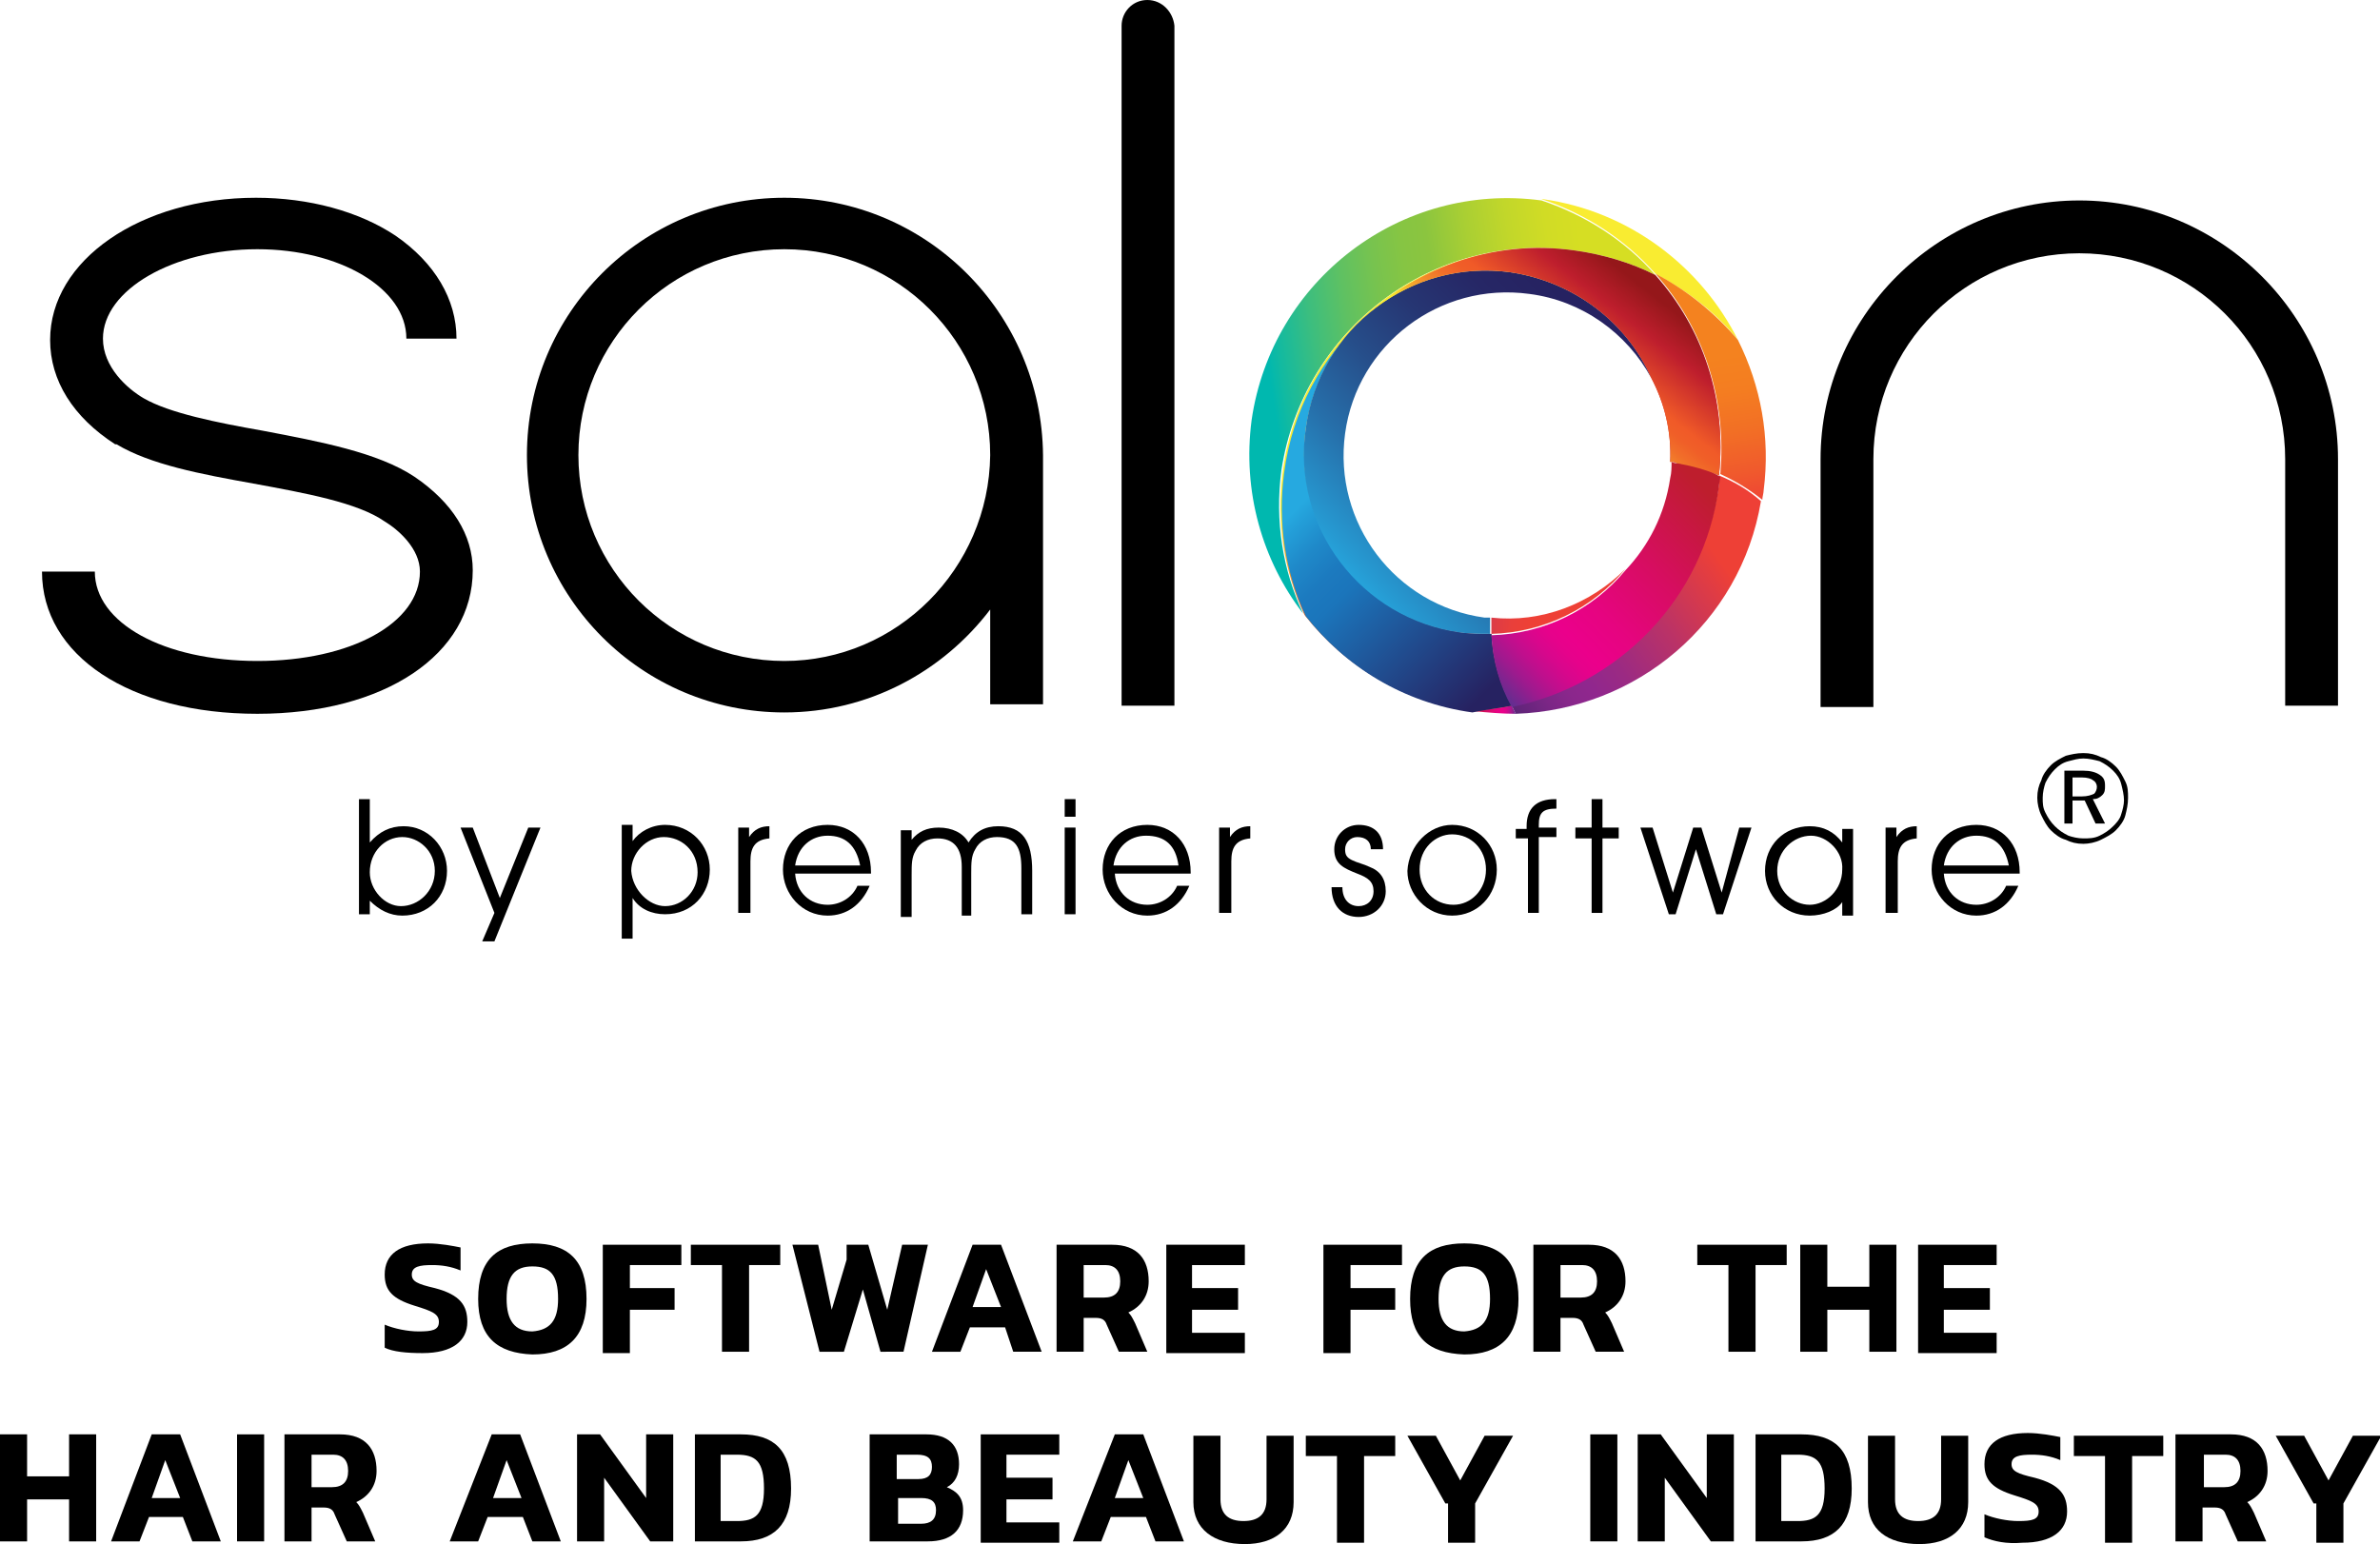 <?xml version="1.0" encoding="utf-8"?>
<svg xmlns="http://www.w3.org/2000/svg" xmlns:xlink="http://www.w3.org/1999/xlink" version="1.1" id="Layer_1" x="0px" y="0px" viewBox="0 0 175.7 114" style="enable-background:new 0 0 175.7 114;">
<style type="text/css">
	.st0{fill:url(#SVGID_1_);}
	.st1{fill:url(#SVGID_00000157289931580682755520000007590523543542098591_);}
	.st2{fill:url(#SVGID_00000129915635107621798650000011725241161168509058_);}
	.st3{fill:url(#SVGID_00000024683036813415371620000002002643337131504279_);}
	.st4{fill:url(#SVGID_00000179632398773658554480000001312286970470239152_);}
	.st5{fill:url(#SVGID_00000042013970822885846190000003676637747058485910_);}
	.st6{fill:url(#SVGID_00000022529625749142562600000008019519165046719408_);}
	.st7{fill:url(#SVGID_00000133511966876906342260000013467168179689671866_);}
	.st8{fill:url(#SVGID_00000101805131926929502680000001747376033100781499_);}
	.st9{fill:url(#SVGID_00000051385858615278088040000007738478729875003288_);}
	.st10{fill:url(#SVGID_00000062888286519398999370000014074430138937133721_);}
</style>
<g>
	<g>
		
			<linearGradient id="SVGID_1_" gradientUnits="userSpaceOnUse" x1="2999.866" y1="5723.281" x2="2990.551" y2="5716.013" gradientTransform="matrix(-0.137 0.991 -0.991 -0.137 6206.972 -2170.743)">
			<stop offset="0" style="stop-color:#F9EC31"/>
			<stop offset="0.326" style="stop-color:#F4EA2F"/>
			<stop offset="0.714" style="stop-color:#E5E429"/>
			<stop offset="1" style="stop-color:#D6DE23"/>
		</linearGradient>
		<path class="st0" d="M128.3,25.1c-2.7-5.4-8-9.5-14.4-10.4c0,0-0.1,0-0.1,0c3.3,1.1,6.2,3,8.4,5.5&#xD;&#xA;			C124.6,21.5,126.7,23.1,128.3,25.1z"/>
		
			<linearGradient id="SVGID_00000135681650215094091540000008154516146639491771_" gradientUnits="userSpaceOnUse" x1="108.586" y1="52.378" x2="111.894" y2="52.378">
			<stop offset="0" style="stop-color:#BE1E2D"/>
			<stop offset="1.820373e-02" style="stop-color:#BF1D30"/>
			<stop offset="0.326" style="stop-color:#D70D61"/>
			<stop offset="0.56" style="stop-color:#E60480"/>
			<stop offset="0.692" style="stop-color:#EB008B"/>
			<stop offset="0.738" style="stop-color:#E6028B"/>
			<stop offset="0.793" style="stop-color:#D7078C"/>
			<stop offset="0.853" style="stop-color:#BF0F8D"/>
			<stop offset="0.916" style="stop-color:#9E1A8E"/>
			<stop offset="0.981" style="stop-color:#73288F"/>
			<stop offset="1" style="stop-color:#652D90"/>
		</linearGradient>
		<path style="fill:url(#SVGID_00000135681650215094091540000008154516146639491771_);" d="M108.6,52.5c0,0,0.1,0,0.1,0&#xD;&#xA;			c1.1,0.1,2.2,0.2,3.2,0.2c-0.1-0.2-0.2-0.4-0.3-0.6C110.6,52.3,109.6,52.4,108.6,52.5z"/>
		
			<linearGradient id="SVGID_00000182510594080028707450000016164577880627783569_" gradientUnits="userSpaceOnUse" x1="3012.78" y1="5726.892" x2="3019.604" y2="5750.395" gradientTransform="matrix(-0.137 0.991 -0.991 -0.137 6206.972 -2170.743)">
			<stop offset="9.588068e-03" style="stop-color:#D6DE23"/>
			<stop offset="0.106" style="stop-color:#D1DC25"/>
			<stop offset="0.222" style="stop-color:#C2D72A"/>
			<stop offset="0.346" style="stop-color:#AACF33"/>
			<stop offset="0.471" style="stop-color:#8BC53F"/>
			<stop offset="0.548" style="stop-color:#86C543"/>
			<stop offset="0.641" style="stop-color:#77C34F"/>
			<stop offset="0.742" style="stop-color:#5FC162"/>
			<stop offset="0.848" style="stop-color:#3EBE7D"/>
			<stop offset="0.958" style="stop-color:#13BAA0"/>
			<stop offset="1" style="stop-color:#00B8AF"/>
		</linearGradient>
		<path style="fill:url(#SVGID_00000182510594080028707450000016164577880627783569_);" d="M116.3,18.5c2.1,0.3,4.1,0.9,5.9,1.8&#xD;&#xA;			c-2.2-2.5-5.1-4.4-8.4-5.5c0,0,0,0,0,0c0,0,0,0,0,0c-10.4-1.4-19.9,5.9-21.4,16.2c-0.7,5.3,0.8,10.4,3.8,14.3&#xD;&#xA;			c-1.5-3.2-2.1-6.8-1.6-10.6C96.2,24.3,105.8,17,116.3,18.5z"/>
		
			<linearGradient id="SVGID_00000070804314245129074940000003168204767420748971_" gradientUnits="userSpaceOnUse" x1="3027.924" y1="5727.07" x2="3015.245" y2="5743.371" gradientTransform="matrix(-0.137 0.991 -0.991 -0.137 6206.972 -2170.743)">
			<stop offset="0" style="stop-color:#A61C20"/>
			<stop offset="0.213" style="stop-color:#BE1E2D"/>
			<stop offset="0.531" style="stop-color:#F05A28"/>
			<stop offset="0.598" style="stop-color:#F05F28"/>
			<stop offset="0.678" style="stop-color:#F16E29"/>
			<stop offset="0.764" style="stop-color:#F3862B"/>
			<stop offset="0.856" style="stop-color:#F5A72D"/>
			<stop offset="0.95" style="stop-color:#F7D22F"/>
			<stop offset="1" style="stop-color:#F9EC31"/>
		</linearGradient>
		<path style="fill:url(#SVGID_00000070804314245129074940000003168204767420748971_);" d="M111.6,52.1c-0.9-1.6-1.4-3.4-1.5-5.3&#xD;&#xA;			c-0.7,0-1.5,0-2.2-0.1c-7.3-1-12.5-7.8-11.5-15.1c0,0,0,0,0,0c0,0,0,0,0,0c1-7.3,7.8-12.5,15.1-11.5c4.7,0.7,8.6,3.7,10.4,7.8&#xD;&#xA;			c1,1.9,1.5,4,1.4,6.2c0.2,0,0.3,0,0.5,0.1c1.1,0.2,2.2,0.5,3.1,0.9c0.6-5.6-1.3-10.8-4.8-14.8c-1.8-0.9-3.8-1.5-5.9-1.8&#xD;&#xA;			c-10.4-1.4-20.1,5.8-21.5,16.3c-0.5,3.7,0.1,7.4,1.6,10.6c2.9,3.7,7.2,6.4,12.3,7.1C109.6,52.4,110.6,52.3,111.6,52.1z"/>
		
			<linearGradient id="SVGID_00000031199271874390265480000011212811168538401679_" gradientUnits="userSpaceOnUse" x1="3034.163" y1="5732.835" x2="3022.496" y2="5748.42" gradientTransform="matrix(-0.137 0.991 -0.991 -0.137 6206.972 -2170.743)">
			<stop offset="0" style="stop-color:#262261"/>
			<stop offset="0.645" style="stop-color:#1B75BB"/>
			<stop offset="0.737" style="stop-color:#1C7ABF"/>
			<stop offset="0.847" style="stop-color:#1F89C9"/>
			<stop offset="0.965" style="stop-color:#24A1DA"/>
			<stop offset="1" style="stop-color:#26A9E0"/>
		</linearGradient>
		<path style="fill:url(#SVGID_00000031199271874390265480000011212811168538401679_);" d="M111.6,52.1c-0.9-1.6-1.4-3.4-1.5-5.3&#xD;&#xA;			c-0.7,0-1.5,0-2.2-0.1c-7.3-1-12.5-7.8-11.5-15.1c0,0,0,0,0,0c0,0,0,0,0,0c0.5-3.3,2-6.1,4.3-8.1c0,0,0,0,0,0&#xD;&#xA;			c-3.1,2.9-5.3,6.8-5.9,11.4c-0.5,3.7,0.1,7.4,1.6,10.6c2.9,3.7,7.2,6.4,12.3,7.1C109.6,52.4,110.6,52.3,111.6,52.1z"/>
		
			<linearGradient id="SVGID_00000163785318390118905370000012739260442200140689_" gradientUnits="userSpaceOnUse" x1="3007.033" y1="5728.64" x2="3034.126" y2="5750.322" gradientTransform="matrix(-0.137 0.991 -0.991 -0.137 6206.972 -2170.743)">
			<stop offset="0" style="stop-color:#262261"/>
			<stop offset="0.113" style="stop-color:#262766"/>
			<stop offset="0.248" style="stop-color:#263673"/>
			<stop offset="0.394" style="stop-color:#264E8A"/>
			<stop offset="0.548" style="stop-color:#266FAA"/>
			<stop offset="0.707" style="stop-color:#269AD2"/>
			<stop offset="0.756" style="stop-color:#26A9E0"/>
			<stop offset="1" style="stop-color:#B1D5F1"/>
		</linearGradient>
		<path style="fill:url(#SVGID_00000163785318390118905370000012739260442200140689_);" d="M107.8,46.7c0.8,0.1,1.5,0.1,2.2,0.1&#xD;&#xA;			c0-0.4,0-0.8,0-1.2c-0.1,0-0.3,0-0.4,0c-6.6-0.9-11.2-7-10.3-13.6c0.9-6.6,7-11.2,13.6-10.3c3.9,0.5,7.2,2.9,9,6.2&#xD;&#xA;			c-1.8-4.1-5.7-7.1-10.4-7.8c-7.3-1-14.1,4.1-15.1,11.5C95.3,38.9,100.5,45.7,107.8,46.7z"/>
		
			<linearGradient id="SVGID_00000089532681734324996250000016503047610491165619_" gradientUnits="userSpaceOnUse" x1="3022.913" y1="5716.954" x2="3037.959" y2="5732.591" gradientTransform="matrix(-0.137 0.991 -0.991 -0.137 6206.972 -2170.743)">
			<stop offset="0" style="stop-color:#EE4036"/>
			<stop offset="1.606667e-02" style="stop-color:#EB3F39"/>
			<stop offset="0.288" style="stop-color:#BA3267"/>
			<stop offset="0.495" style="stop-color:#9B2A83"/>
			<stop offset="0.611" style="stop-color:#90278E"/>
			<stop offset="0.678" style="stop-color:#8B278C"/>
			<stop offset="0.757" style="stop-color:#7C2686"/>
			<stop offset="0.844" style="stop-color:#64257B"/>
			<stop offset="0.935" style="stop-color:#43236D"/>
			<stop offset="1" style="stop-color:#262261"/>
		</linearGradient>
		<path style="fill:url(#SVGID_00000089532681734324996250000016503047610491165619_);" d="M126.9,35.8&#xD;&#xA;			C126.9,35.8,126.9,35.8,126.9,35.8C126.9,35.8,126.9,35.8,126.9,35.8c-1.2,8.4-7.5,14.7-15.3,16.3c0.1,0.2,0.2,0.4,0.3,0.6&#xD;&#xA;			c8.9-0.3,16.6-6.7,18.1-15.7c-0.9-0.8-1.9-1.4-3.1-1.9C127,35.3,126.9,35.5,126.9,35.8z"/>
		
			<linearGradient id="SVGID_00000153704755541081878550000011712537428330877864_" gradientUnits="userSpaceOnUse" x1="3030.475" y1="5730.485" x2="3031.52" y2="5741.667" gradientTransform="matrix(-0.137 0.991 -0.991 -0.137 6206.972 -2170.743)">
			<stop offset="0" style="stop-color:#EE4036"/>
			<stop offset="0.12" style="stop-color:#E93F3B"/>
			<stop offset="0.264" style="stop-color:#DA3B48"/>
			<stop offset="0.419" style="stop-color:#C2345F"/>
			<stop offset="0.582" style="stop-color:#A12B7E"/>
			<stop offset="0.653" style="stop-color:#90278E"/>
			<stop offset="0.712" style="stop-color:#8B278C"/>
			<stop offset="0.784" style="stop-color:#7C2686"/>
			<stop offset="0.861" style="stop-color:#64257B"/>
			<stop offset="0.942" style="stop-color:#43236D"/>
			<stop offset="1" style="stop-color:#262261"/>
		</linearGradient>
		<path style="fill:url(#SVGID_00000153704755541081878550000011712537428330877864_);" d="M110.1,45.6c0,0.4,0,0.8,0,1.2&#xD;&#xA;			c3.9-0.1,7.5-1.9,9.9-4.8C117.4,44.6,113.8,46,110.1,45.6z"/>
		
			<linearGradient id="SVGID_00000176760176842864102110000015216042322643233167_" gradientUnits="userSpaceOnUse" x1="126.294" y1="26.437" x2="128.042" y2="37.702">
			<stop offset="0" style="stop-color:#F4821F"/>
			<stop offset="0.23" style="stop-color:#F47D21"/>
			<stop offset="0.492" style="stop-color:#F26F25"/>
			<stop offset="0.771" style="stop-color:#F0592D"/>
			<stop offset="1" style="stop-color:#EE4036"/>
		</linearGradient>
		<path style="fill:url(#SVGID_00000176760176842864102110000015216042322643233167_);" d="M128.3,25.1c-1.7-2-3.8-3.7-6.1-4.9&#xD;&#xA;			c3.5,3.9,5.3,9.2,4.8,14.8c1.1,0.5,2.1,1.1,3.1,1.9c0-0.2,0.1-0.5,0.1-0.7C130.7,32.3,130,28.5,128.3,25.1z"/>
		
			<linearGradient id="SVGID_00000029030618438411542650000002252588523288108169_" gradientUnits="userSpaceOnUse" x1="126.305" y1="36.596" x2="111.037" y2="51.365">
			<stop offset="0" style="stop-color:#BE1E2D"/>
			<stop offset="1.820373e-02" style="stop-color:#BF1D30"/>
			<stop offset="0.326" style="stop-color:#D70D61"/>
			<stop offset="0.56" style="stop-color:#E60480"/>
			<stop offset="0.692" style="stop-color:#EB008B"/>
			<stop offset="0.738" style="stop-color:#E6028B"/>
			<stop offset="0.793" style="stop-color:#D7078C"/>
			<stop offset="0.853" style="stop-color:#BF0F8D"/>
			<stop offset="0.916" style="stop-color:#9E1A8E"/>
			<stop offset="0.981" style="stop-color:#73288F"/>
			<stop offset="1" style="stop-color:#652D90"/>
		</linearGradient>
		<path style="fill:url(#SVGID_00000029030618438411542650000002252588523288108169_);" d="M123.9,34.2c-0.2,0-0.3,0-0.5-0.1&#xD;&#xA;			c0,0.4,0,0.8-0.1,1.2c0,0,0,0,0,0c0,0,0,0,0,0c-0.4,2.7-1.6,5-3.3,6.8c-2.4,2.9-6,4.7-9.9,4.8c0.1,1.9,0.6,3.7,1.5,5.3&#xD;&#xA;			c7.8-1.6,14.2-7.9,15.3-16.3c0-0.2,0.1-0.5,0.1-0.7C126,34.6,125,34.3,123.9,34.2z"/>
		
			<linearGradient id="SVGID_00000055694433347450946520000007594865494744870277_" gradientUnits="userSpaceOnUse" x1="120.492" y1="20.552" x2="113.094" y2="30.064">
			<stop offset="0" style="stop-color:#95171A"/>
			<stop offset="0.213" style="stop-color:#BE1E2D"/>
			<stop offset="0.531" style="stop-color:#F05A28"/>
			<stop offset="0.598" style="stop-color:#F05F28"/>
			<stop offset="0.678" style="stop-color:#F16E29"/>
			<stop offset="0.764" style="stop-color:#F3862B"/>
			<stop offset="0.856" style="stop-color:#F5A72D"/>
			<stop offset="0.95" style="stop-color:#F7D22F"/>
			<stop offset="1" style="stop-color:#F9EC31"/>
		</linearGradient>
		<path style="fill:url(#SVGID_00000055694433347450946520000007594865494744870277_);" d="M122.2,20.3c-1.8-0.9-3.8-1.5-5.9-1.8&#xD;&#xA;			c-6.2-0.9-12.1,1.4-16.2,5.5c0,0,0,0,0,0c2.9-2.9,7-4.5,11.4-3.9c4.7,0.7,8.6,3.7,10.4,7.8c1,1.9,1.5,4,1.4,6.2&#xD;&#xA;			c0.2,0,0.3,0,0.5,0.1c1.1,0.2,2.2,0.5,3.1,0.9C127.5,29.5,125.7,24.2,122.2,20.3z"/>
	</g>
	<g>
		<g>
			<path d="M28.4,99.5v-1.7c0.7,0.3,1.7,0.5,2.5,0.5c1,0,1.5-0.1,1.5-0.7c0-0.6-0.5-0.8-1.8-1.2c-1.6-0.5-2.2-1.1-2.2-2.3&#xD;&#xA;				c0-1.5,1.1-2.3,3.2-2.3c0.9,0,1.9,0.2,2.4,0.3v1.7c-0.7-0.3-1.4-0.4-2.1-0.4c-0.9,0-1.5,0.1-1.5,0.7c0,0.5,0.4,0.7,1.7,1&#xD;&#xA;				c1.9,0.5,2.4,1.3,2.4,2.5c0,1.4-1.1,2.3-3.3,2.3C30,99.9,29,99.8,28.4,99.5z"/>
			<path d="M35.3,95.9c0-2.9,1.4-4.1,4-4.1c2.6,0,4,1.2,4,4.1c0,2.8-1.4,4.1-4,4.1C36.7,99.9,35.3,98.7,35.3,95.9z M41.2,95.9&#xD;&#xA;				c0-1.8-0.6-2.4-1.9-2.4c-1.3,0-1.9,0.7-1.9,2.4c0,1.6,0.6,2.4,1.9,2.4C40.6,98.2,41.2,97.5,41.2,95.9z"/>
			<path d="M44.5,91.9h5.8v1.5h-3.8v1.7h3.3v1.6h-3.3v3.2h-2V91.9z"/>
			<path d="M53.3,93.4H51v-1.5h6.6v1.5h-2.3v6.4h-2V93.4z"/>
			<path d="M58.5,91.9h1.9l1,4.8l1.1-3.7v-1.1h1.6l1.4,4.8l1.1-4.8h1.9l-1.8,7.9H65l-1.3-4.6l-1.4,4.6h-1.8L58.5,91.9z"/>
			<path d="M71.8,91.9h2.1l3,7.9h-2.1L74.2,98h-2.6l-0.7,1.8h-2.1L71.8,91.9z M73.9,96.5l-1.1-2.8l-1,2.8H73.9z"/>
			<path d="M78.1,91.9h4c1.9,0,2.7,1.1,2.7,2.7c0,1.1-0.6,1.9-1.5,2.3c0.2,0.2,0.3,0.4,0.5,0.8l0.9,2.1h-2.1l-0.9-2&#xD;&#xA;				c-0.1-0.3-0.3-0.5-0.8-0.5h-0.9v2.5h-2V91.9z M81.5,95.8c0.8,0,1.2-0.4,1.2-1.2s-0.4-1.2-1.1-1.2h-1.6v2.4H81.5z"/>
			<path d="M86.1,91.9h5.8v1.5H88v1.7h3.4v1.6H88v1.7h3.9v1.5h-5.8V91.9z"/>
			<path d="M97.7,91.9h5.8v1.5h-3.8v1.7h3.3v1.6h-3.3v3.2h-2V91.9z"/>
			<path d="M104.1,95.9c0-2.9,1.4-4.1,4-4.1c2.6,0,4,1.2,4,4.1c0,2.8-1.4,4.1-4,4.1C105.4,99.9,104.1,98.7,104.1,95.9z M110,95.9&#xD;&#xA;				c0-1.8-0.6-2.4-1.9-2.4c-1.3,0-1.9,0.7-1.9,2.4c0,1.6,0.6,2.4,1.9,2.4C109.4,98.2,110,97.5,110,95.9z"/>
			<path d="M113.3,91.9h4c1.9,0,2.7,1.1,2.7,2.7c0,1.1-0.6,1.9-1.5,2.3c0.2,0.2,0.3,0.4,0.5,0.8l0.9,2.1h-2.1l-0.9-2&#xD;&#xA;				c-0.1-0.3-0.3-0.5-0.8-0.5h-0.9v2.5h-2V91.9z M116.7,95.8c0.8,0,1.2-0.4,1.2-1.2s-0.4-1.2-1.1-1.2h-1.6v2.4H116.7z"/>
			<path d="M127.6,93.4h-2.3v-1.5h6.6v1.5h-2.3v6.4h-2V93.4z"/>
			<path d="M132.9,91.9h2V95h3.1v-3.1h2v7.9h-2v-3.1h-3.1v3.1h-2V91.9z"/>
			<path d="M141.6,91.9h5.8v1.5h-3.9v1.7h3.4v1.6h-3.4v1.7h3.9v1.5h-5.8V91.9z"/>
			<path d="M0,105.9h2v3.1h3.1v-3.1h2v7.9h-2v-3.1H2v3.1H0V105.9z"/>
			<path d="M11.2,105.9h2.1l3,7.9h-2.1l-0.7-1.8H11l-0.7,1.8H8.2L11.2,105.9z M13.3,110.6l-1.1-2.8l-1,2.8H13.3z"/>
			<path d="M17.5,105.9h2v7.9h-2V105.9z"/>
			<path d="M21.1,105.9h4c1.9,0,2.7,1.1,2.7,2.7c0,1.1-0.6,1.9-1.5,2.3c0.2,0.2,0.3,0.4,0.5,0.8l0.9,2.1h-2.1l-0.9-2&#xD;&#xA;				c-0.1-0.3-0.3-0.5-0.8-0.5H23v2.5h-2V105.9z M24.5,109.8c0.8,0,1.2-0.4,1.2-1.2s-0.4-1.2-1.1-1.2H23v2.4H24.5z"/>
			<path d="M36.3,105.9h2.1l3,7.9h-2.1l-0.7-1.8h-2.6l-0.7,1.8h-2.1L36.3,105.9z M38.5,110.6l-1.1-2.8l-1,2.8H38.5z"/>
			<path d="M42.6,105.9h1.7l3.4,4.7v-4.7h2v7.9H48l-3.4-4.7v4.7h-2V105.9z"/>
			<path d="M51.3,105.9h3.4c2.4,0,3.7,1.1,3.7,4c0,2.7-1.3,3.9-3.7,3.9h-3.4V105.9z M54.4,112.3c1.3,0,2-0.4,2-2.4&#xD;&#xA;				c0-2-0.6-2.5-2-2.5h-1.2v4.9H54.4z"/>
			<path d="M64.2,105.9h4.2c1.6,0,2.4,0.8,2.4,2.2c0,0.8-0.3,1.4-0.9,1.7c0.7,0.3,1.2,0.7,1.2,1.7c0,1.5-0.9,2.3-2.6,2.3h-4.3V105.9&#xD;&#xA;				z M67.8,109.2c0.7,0,1-0.3,1-0.9c0-0.6-0.3-0.9-1.1-0.9h-1.5v1.8H67.8z M68,112.5c0.7,0,1.1-0.3,1.1-1c0-0.6-0.3-0.9-1.1-0.9&#xD;&#xA;				h-1.7v1.9H68z"/>
			<path d="M72.4,105.9h5.8v1.5h-3.9v1.7h3.4v1.6h-3.4v1.7h3.9v1.5h-5.8V105.9z"/>
			<path d="M82.3,105.9h2.1l3,7.9h-2.1l-0.7-1.8H82l-0.7,1.8h-2.1L82.3,105.9z M84.4,110.6l-1.1-2.8l-1,2.8H84.4z"/>
			<path d="M88.1,110.9v-4.9h2v4.7c0,1.1,0.6,1.6,1.7,1.6c1.1,0,1.7-0.5,1.7-1.6v-4.7h2v4.9c0,2-1.4,3.1-3.6,3.1&#xD;&#xA;				C89.6,114,88.1,112.9,88.1,110.9z"/>
			<path d="M98.7,107.5h-2.3v-1.5h6.6v1.5h-2.3v6.4h-2V107.5z"/>
			<path d="M106.7,111l-2.8-5h2.1l1.8,3.3l1.8-3.3h2.1l-2.8,5v2.9h-2V111z"/>
			<path d="M117.4,105.9h2v7.9h-2V105.9z"/>
			<path d="M120.9,105.9h1.7l3.4,4.7v-4.7h2v7.9h-1.7l-3.4-4.7v4.7h-2V105.9z"/>
			<path d="M129.6,105.9h3.4c2.4,0,3.7,1.1,3.7,4c0,2.7-1.3,3.9-3.7,3.9h-3.4V105.9z M132.7,112.3c1.3,0,2-0.4,2-2.4&#xD;&#xA;				c0-2-0.6-2.5-2-2.5h-1.2v4.9H132.7z"/>
			<path d="M137.9,110.9v-4.9h2v4.7c0,1.1,0.6,1.6,1.7,1.6c1.1,0,1.7-0.5,1.7-1.6v-4.7h2v4.9c0,2-1.4,3.1-3.6,3.1&#xD;&#xA;				C139.3,114,137.9,112.9,137.9,110.9z"/>
			<path d="M146.5,113.5v-1.7c0.7,0.3,1.7,0.5,2.5,0.5c1,0,1.5-0.1,1.5-0.7c0-0.6-0.5-0.8-1.8-1.2c-1.6-0.5-2.2-1.1-2.2-2.3&#xD;&#xA;				c0-1.5,1.1-2.3,3.2-2.3c0.9,0,1.9,0.2,2.4,0.3v1.7c-0.7-0.3-1.4-0.4-2.1-0.4c-0.9,0-1.5,0.1-1.5,0.7c0,0.5,0.4,0.7,1.7,1&#xD;&#xA;				c1.9,0.5,2.4,1.3,2.4,2.5c0,1.4-1.1,2.3-3.3,2.3C148.1,114,147.2,113.8,146.5,113.5z"/>
			<path d="M155.4,107.5h-2.3v-1.5h6.6v1.5h-2.3v6.4h-2V107.5z"/>
			<path d="M160.7,105.9h4c1.9,0,2.7,1.1,2.7,2.7c0,1.1-0.6,1.9-1.5,2.3c0.2,0.2,0.3,0.4,0.5,0.8l0.9,2.1h-2.1l-0.9-2&#xD;&#xA;				c-0.1-0.3-0.3-0.5-0.8-0.5h-0.9v2.5h-2V105.9z M164.2,109.8c0.8,0,1.2-0.4,1.2-1.2s-0.4-1.2-1.1-1.2h-1.6v2.4H164.2z"/>
			<path d="M170.8,111l-2.8-5h2.1l1.8,3.3l1.8-3.3h2.1l-2.8,5v2.9h-2V111z"/>
		</g>
		<g>
			<g>
				<path d="M172.6,52.1h-3.9V33.9c0-8.4-6.8-15.2-15.2-15.2s-15.2,6.8-15.2,15.2v18.3h-3.9V33.9c0-10.5,8.6-19.1,19.1-19.1&#xD;&#xA;					c10.5,0,19.1,8.6,19.1,19.1V52.1z"/>
			</g>
			<path d="M57.9,14.6c-10.5,0-19,8.5-19,19c0,10.5,8.5,19,19,19c6.2,0,11.7-3,15.2-7.6v7h3.9V33.6C76.9,23.1,68.4,14.6,57.9,14.6z&#xD;&#xA;				 M57.9,48.8c-8.4,0-15.2-6.8-15.2-15.2c0-8.4,6.8-15.2,15.2-15.2c8.4,0,15.2,6.8,15.2,15.2C73,42,66.2,48.8,57.9,48.8z"/>
			<path d="M84.7,0c-1.1,0-1.9,0.9-1.9,1.9v50.2h3.9V1.9C86.6,0.9,85.8,0,84.7,0z"/>
			<g>
				<path d="M19,52.7c-9.4,0-15.9-4.3-15.9-10.5H7c0,3.8,5.1,6.6,12,6.6s12-2.8,12-6.6c0-1.7-1.6-3.1-2.6-3.7&#xD;&#xA;					c-2-1.4-5.9-2.1-9.7-2.8c-3.9-0.7-7.6-1.4-10.1-2.9l-0.1,0c-3.1-2-4.8-4.7-4.8-7.7c0-5.9,6.7-10.5,15.2-10.5&#xD;&#xA;					c3.9,0,7.6,1,10.3,2.8c2.9,2,4.5,4.7,4.5,7.6H30c0-3.7-4.9-6.6-11-6.6c-6.2,0-11.4,3-11.4,6.6c0,2.1,1.8,3.7,3,4.4&#xD;&#xA;					c1.9,1.1,5.4,1.8,8.8,2.4c4.2,0.8,8.5,1.6,11.2,3.4c2.8,1.9,4.3,4.3,4.3,6.9C34.9,48.3,28.4,52.7,19,52.7z"/>
			</g>
		</g>
		<path d="M27.3,60.9c0,0.2,0,0.5,0,0.8c0,0.2,0,0.3,0,0.5c0.7-0.8,1.5-1.2,2.5-1.2c1.8,0,3.2,1.5,3.2,3.3c0,1.9-1.4,3.3-3.3,3.3&#xD;&#xA;			c-0.9,0-1.7-0.4-2.4-1.1v1h-0.8V59h0.8V60.9z M29.6,66.9c1.3,0,2.5-1.1,2.5-2.6c0-1.5-1.2-2.5-2.4-2.5c-1.3,0-2.4,1.1-2.4,2.6&#xD;&#xA;			C27.3,65.7,28.4,66.9,29.6,66.9z"/>
		<path d="M34.9,61.1l2,5.2l2.1-5.2h0.9l-3.4,8.4h-0.9l0.9-2.1L34,61.1H34.9z"/>
		<path d="M46.7,61.1v1c0.5-0.7,1.4-1.2,2.4-1.2c1.9,0,3.3,1.5,3.3,3.3c0,1.8-1.3,3.3-3.3,3.3c-1,0-1.9-0.4-2.4-1.2&#xD;&#xA;			c0,0.1,0,0.3,0,0.4c0,0.3,0,0.6,0,0.9v1.7h-0.8v-8.4H46.7z M49.1,66.9c1.3,0,2.4-1.1,2.4-2.5c0-1.6-1.2-2.6-2.5-2.6&#xD;&#xA;			c-1.3,0-2.4,1.2-2.4,2.5C46.7,65.7,47.9,66.9,49.1,66.9z"/>
		<path d="M54.5,67.5v-6.4h0.8v0.7c0.4-0.6,0.9-0.8,1.5-0.8v0.9c-1.1,0.1-1.4,0.7-1.4,1.7v3.8H54.5z"/>
		<path d="M58.7,64.5c0.1,1.4,1.1,2.3,2.4,2.3c0.9,0,1.8-0.5,2.2-1.4h0.9c-0.6,1.4-1.7,2.2-3.1,2.2c-1.9,0-3.3-1.6-3.3-3.4&#xD;&#xA;			c0-1.9,1.3-3.3,3.3-3.3c1.9,0,3.2,1.4,3.2,3.5c0,0,0,0,0,0.1H58.7z M61.1,61.7c-1.2,0-2.2,0.8-2.4,2.2h4.8&#xD;&#xA;			C63.2,62.4,62.4,61.7,61.1,61.7z"/>
		<path d="M73.7,61c1.8,0,2.5,1.1,2.5,3.3v3.2h-0.8v-3.4c0-1.5-0.4-2.3-1.8-2.3c-0.7,0-1.3,0.3-1.6,0.9c-0.3,0.5-0.3,1-0.3,1.8v3.1&#xD;&#xA;			H71v-3.6c0-1.4-0.6-2.1-1.8-2.1c-0.7,0-1.3,0.3-1.6,0.9c-0.3,0.5-0.3,1-0.3,1.8v3.1h-0.8v-6.4h0.8v0.7c0.5-0.6,1.1-0.9,2-0.9&#xD;&#xA;			c1,0,1.8,0.4,2.2,1.1C72,61.4,72.7,61,73.7,61z"/>
		<path d="M78.6,60.4V59h0.8v1.3H78.6z M78.6,61.1h0.8v6.4h-0.8V61.1z"/>
		<path d="M82.3,64.5c0.1,1.4,1.1,2.3,2.4,2.3c0.9,0,1.8-0.5,2.2-1.4h0.9c-0.6,1.4-1.7,2.2-3.1,2.2c-1.9,0-3.3-1.6-3.3-3.4&#xD;&#xA;			c0-1.9,1.3-3.3,3.3-3.3c1.9,0,3.2,1.4,3.2,3.5c0,0,0,0,0,0.1H82.3z M84.6,61.7c-1.2,0-2.2,0.8-2.4,2.2h4.8&#xD;&#xA;			C86.8,62.4,86,61.7,84.6,61.7z"/>
		<path d="M90,67.5v-6.4h0.8v0.7c0.4-0.6,0.9-0.8,1.5-0.8v0.9c-1.1,0.1-1.4,0.7-1.4,1.7v3.8H90z"/>
		<path d="M99.1,65.5C99.1,65.5,99.1,65.5,99.1,65.5c0,0.9,0.5,1.4,1.2,1.4c0.6,0,1.1-0.4,1.1-1.1c0-0.7-0.4-1-1.2-1.3&#xD;&#xA;			c-1-0.4-1.7-0.7-1.7-1.8c0-1,0.8-1.8,1.8-1.8c1.1,0,1.8,0.6,1.8,1.8h-0.9c0-0.6-0.4-0.9-1-0.9c-0.5,0-0.9,0.4-0.9,0.9&#xD;&#xA;			c0,0.4,0.1,0.6,0.5,0.8c0.4,0.2,0.9,0.3,1.3,0.5c0.8,0.3,1.2,0.9,1.2,1.8c0,1.1-0.9,1.9-2,1.9c-1.2,0-2-0.8-2-2.2H99.1z"/>
		<path d="M107.2,60.9c1.9,0,3.3,1.5,3.3,3.3c0,1.9-1.4,3.4-3.3,3.4c-1.9,0-3.3-1.6-3.3-3.3C104,62.4,105.5,60.9,107.2,60.9z&#xD;&#xA;			 M107.3,66.8c1.3,0,2.4-1.1,2.4-2.6c0-1.5-1.1-2.6-2.5-2.6c-1.2,0-2.4,1-2.4,2.6C104.8,65.7,105.9,66.8,107.3,66.8z"/>
		<path d="M112.8,67.5v-5.6h-0.9v-0.7h0.8c0-0.1,0-0.1,0-0.2c0-1.3,0.7-2,2.1-2c0,0,0,0,0.1,0v0.7c-1,0-1.3,0.3-1.3,1.2&#xD;&#xA;			c0,0.1,0,0.1,0,0.2h1.3v0.7h-1.3v5.6H112.8z"/>
		<path d="M117.5,61.9h-1.2v-0.8h1.2V59h0.8v2.1h1.2v0.8h-1.2v5.5h-0.8V61.9z"/>
		<path d="M128.4,61.1h0.9l-2.1,6.4h-0.5l-1.5-4.8l-1.5,4.8h-0.5l-2.1-6.4h0.9l1.5,4.8l1.5-4.8h0.6l1.5,4.8L128.4,61.1z"/>
		<path d="M133.6,67.6c-1.9,0-3.3-1.5-3.3-3.3c0-1.9,1.4-3.3,3.3-3.3c1,0,1.8,0.4,2.4,1.2v-1h0.8v6.4h-0.8v-1&#xD;&#xA;			C135.6,67.2,134.6,67.6,133.6,67.6z M133.7,61.7c-1.3,0-2.5,1.1-2.5,2.6c0,1.5,1.2,2.5,2.4,2.5c1.2,0,2.4-1.1,2.4-2.6&#xD;&#xA;			C136.1,62.9,134.9,61.7,133.7,61.7z"/>
		<path d="M139.2,67.5v-6.4h0.8v0.7c0.4-0.6,0.9-0.8,1.5-0.8v0.9c-1.1,0.1-1.4,0.7-1.4,1.7v3.8H139.2z"/>
		<path d="M143.5,64.5c0.1,1.4,1.1,2.3,2.4,2.3c0.9,0,1.8-0.5,2.2-1.4h0.9c-0.6,1.4-1.7,2.2-3.1,2.2c-1.9,0-3.3-1.6-3.3-3.4&#xD;&#xA;			c0-1.9,1.3-3.3,3.3-3.3c1.9,0,3.2,1.4,3.2,3.5c0,0,0,0,0,0.1H143.5z M145.9,61.7c-1.2,0-2.2,0.8-2.4,2.2h4.8&#xD;&#xA;			C148,62.4,147.2,61.7,145.9,61.7z"/>
		<path d="M156.9,57.7c-0.2-0.4-0.4-0.8-0.7-1.1c-0.3-0.3-0.7-0.6-1.1-0.7c-0.4-0.2-0.8-0.3-1.3-0.3c-0.5,0-0.9,0.1-1.3,0.2&#xD;&#xA;			c-0.4,0.2-0.8,0.4-1.1,0.7c-0.3,0.3-0.6,0.7-0.7,1.1c-0.2,0.4-0.3,0.8-0.3,1.3c0,0.4,0.1,0.9,0.3,1.3c0.2,0.4,0.4,0.8,0.7,1.1&#xD;&#xA;			c0.3,0.3,0.7,0.6,1.1,0.7c0.4,0.2,0.8,0.3,1.3,0.3c0.4,0,0.9-0.1,1.3-0.3c0.4-0.2,0.8-0.4,1.1-0.7c0.3-0.3,0.6-0.7,0.7-1.1&#xD;&#xA;			s0.2-0.8,0.2-1.3C157.1,58.5,157.1,58.1,156.9,57.7z M156.6,60.1c-0.1,0.4-0.4,0.7-0.6,0.9c-0.3,0.3-0.6,0.5-1,0.7&#xD;&#xA;			c-0.4,0.2-0.8,0.2-1.2,0.2c-0.4,0-0.8-0.1-1.1-0.2c-0.4-0.2-0.7-0.4-1-0.7c-0.3-0.3-0.5-0.6-0.7-1c-0.2-0.4-0.2-0.7-0.2-1.1&#xD;&#xA;			c0-0.4,0.1-0.8,0.2-1.1c0.2-0.4,0.4-0.7,0.7-1c0.3-0.3,0.6-0.5,1-0.6c0.4-0.1,0.7-0.2,1.1-0.2c0.4,0,0.8,0.1,1.2,0.2&#xD;&#xA;			c0.4,0.2,0.7,0.4,1,0.7c0.3,0.3,0.5,0.6,0.6,1c0.1,0.4,0.2,0.8,0.2,1.2C156.8,59.4,156.7,59.8,156.6,60.1z"/>
		<path d="M155.2,58.7c0.2-0.2,0.2-0.4,0.2-0.7c0-0.4-0.1-0.6-0.4-0.8c-0.3-0.2-0.7-0.3-1.2-0.3h-1.4v3.9h0.6v-1.7h0.9l0.8,1.7h0.7&#xD;&#xA;			l-0.9-1.8C154.8,59,155,58.9,155.2,58.7z M153.7,58.8H153v-1.4h0.7c0.4,0,0.7,0.1,0.8,0.2c0.2,0.1,0.3,0.3,0.3,0.5&#xD;&#xA;			c0,0.2-0.1,0.4-0.2,0.5C154.4,58.7,154.1,58.8,153.7,58.8z"/>
	</g>
</g>
</svg>
